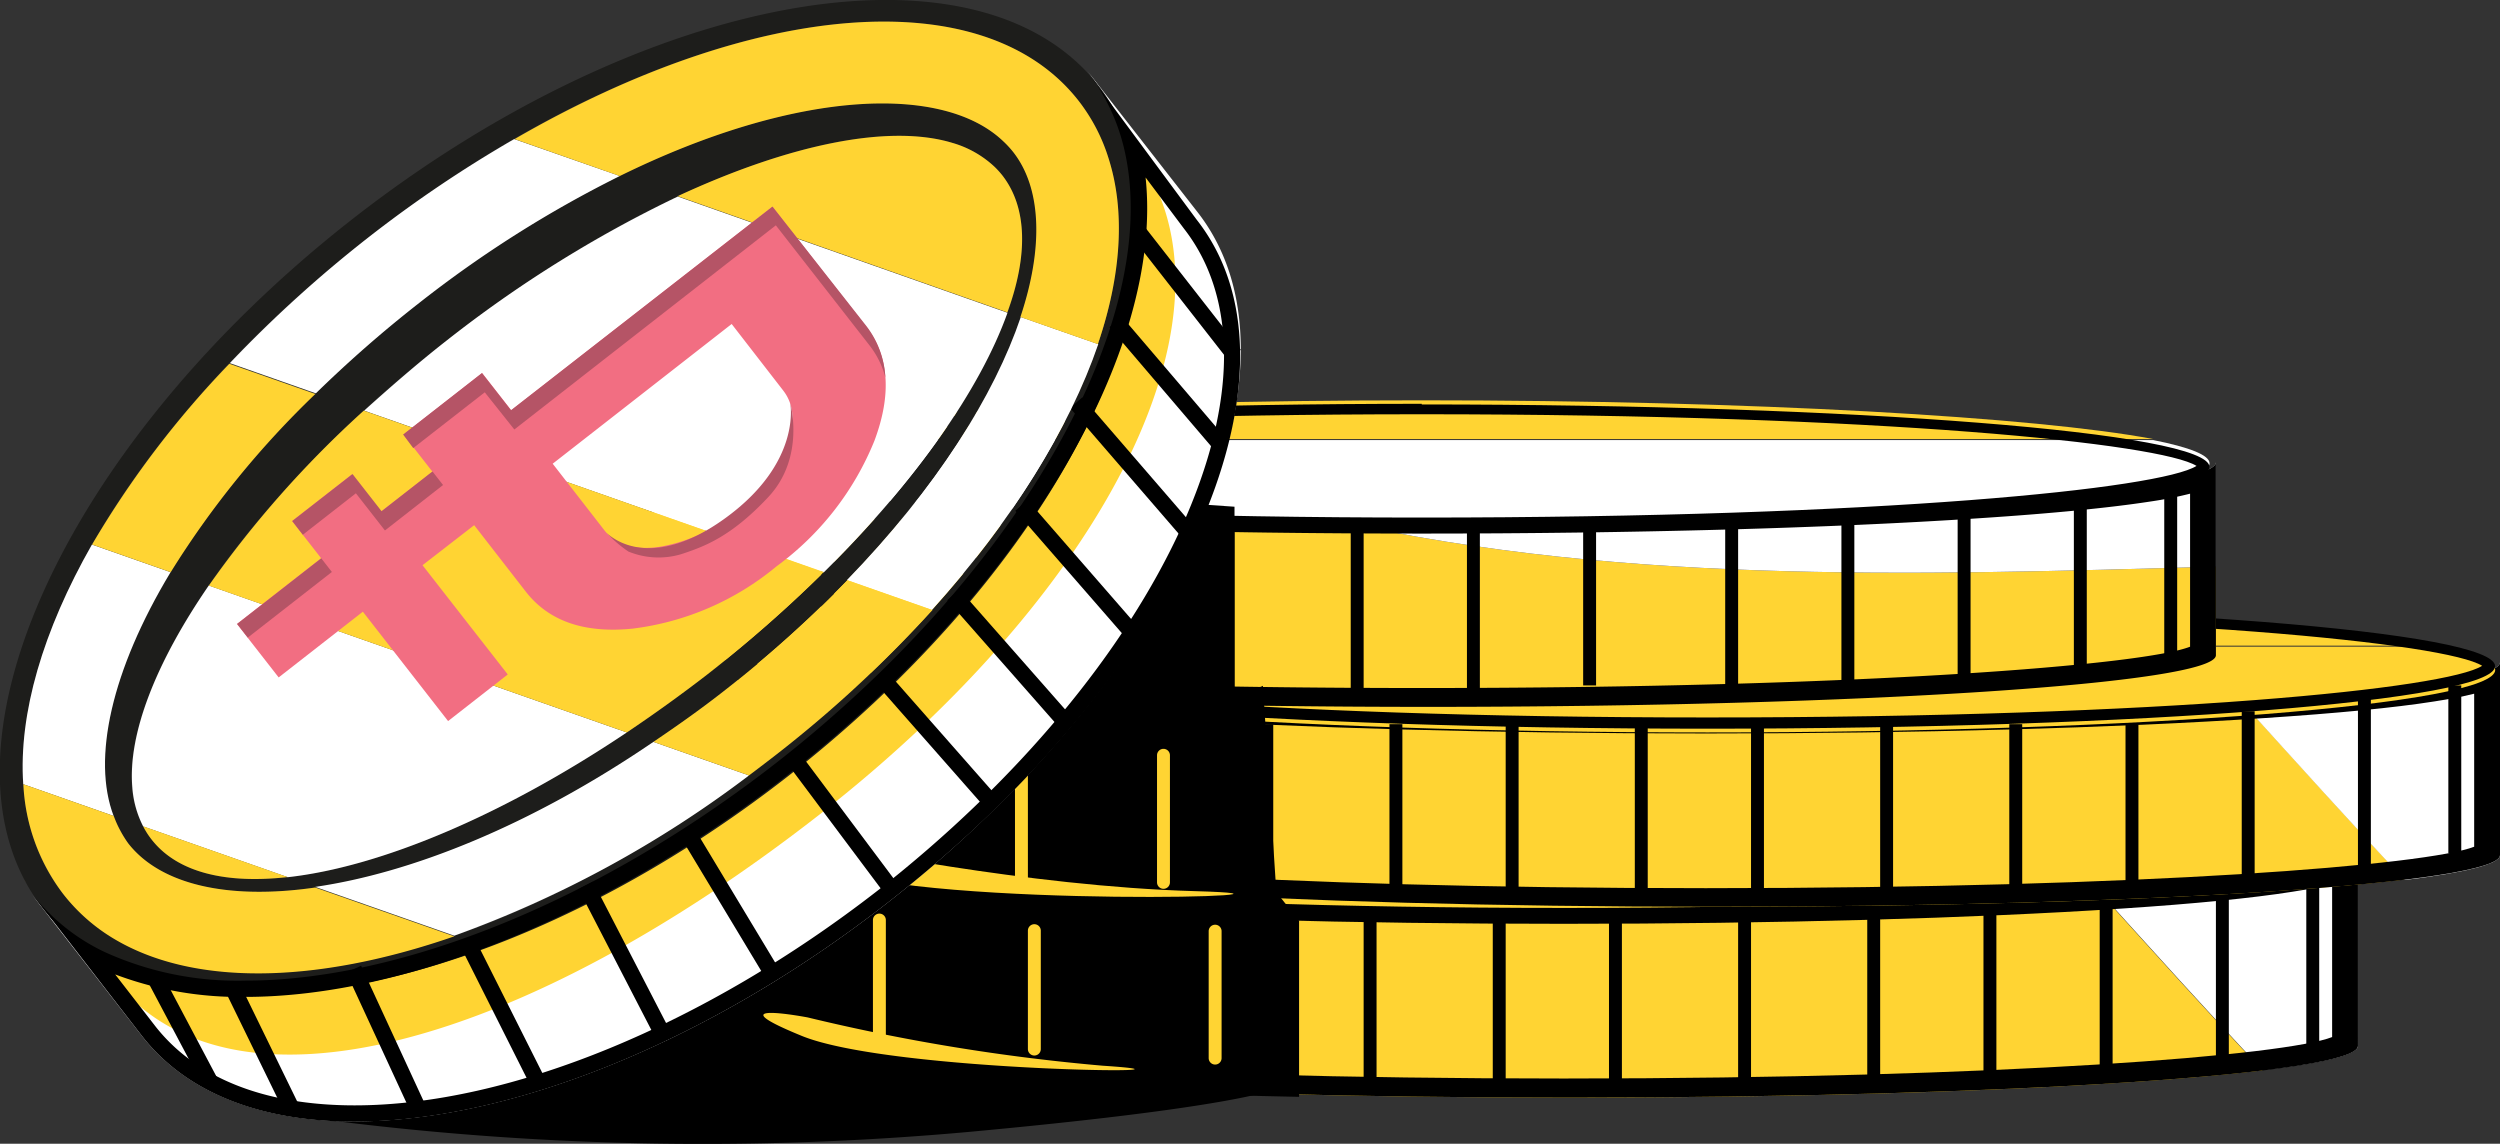 <svg xmlns="http://www.w3.org/2000/svg" viewBox="0 0 193.6 88.57"><rect x="0" y="0" width="193.6" height="88.57" fill="#333333" stroke="none"/><defs><style>.cls-1{fill:#ffd433;}.cls-2{fill:#fff;}.cls-3{fill:#1d1d1b;}.cls-4,.cls-5{fill:none;}.cls-4{stroke:#000;stroke-miterlimit:10;stroke-width:1.26px;}.cls-6{fill:#f26e82;}.cls-7{fill:#b55466;}</style></defs><title>Asset 1</title><g id="Layer_2" data-name="Layer 2"><g id="Layer_6" data-name="Layer 6"><path d="M26.33,86.86a229.44,229.44,0,0,0,48.76.79c26.56-2.46,25-4.05,25-4.05L55.46,68.87S9.74,82.13,26.33,86.86Z"/><path class="cls-1" d="M121.6,70.07c-3.19,0-6.32,0-9.37,0-29.24-.3-51.63-2-51.63-4V81c0,2.23,27.31,4,61,4,23.14,0,43.28-.85,53.61-2.11-4.31-4.57-8.49-9.22-12.69-13.86C151.7,69.67,137.35,70.07,121.6,70.07Z"/><path class="cls-2" d="M182.6,81V66c0,1.19-7.74,2.26-20.07,3,4.2,4.64,8.38,9.29,12.69,13.86C179.93,82.32,182.6,81.66,182.6,81Z"/><path d="M180.6,68.08V80.31c-3.55,1.4-25.15,3.21-59.5,3.21s-55.95-1.81-59.5-3.21V68.46c.85.22,1.88.41,3.09.6,3.11.49,7.56.93,13.2,1.3,11.55.76,26.89,1.18,43.21,1.18s31.67-.42,43.21-1.18c5.65-.37,10.09-.81,13.2-1.3,1.21-.19,2.24-.38,3.09-.6m2-2.43c0,2.23-27.31,4-61,4s-61-1.81-61-4V81c0,2.23,27.31,4,61,4s61-1.81,61-4V66Z"/><path class="cls-1" d="M121.16,61c-25.68,0-47.65,1.26-56.64,3H177.81C168.82,62.3,146.84,61,121.16,61Z"/><path class="cls-1" d="M177.81,64.08H64.52c-2.81.56-4.35,1.16-4.35,1.8,0,2.67,27.31,4.84,61,4.84s61-2.17,61-4.84C182.16,65.24,180.61,64.64,177.81,64.08Z"/><path d="M121.16,62.31c35.78,0,57.25,2.28,60,4-2.77,1.75-24.24,4-60,4s-57.24-2.28-60-4c2.77-1.75,24.24-4,60-4m0-.81c-33.68,0-61,2.16-61,4.84s27.31,4.83,61,4.83,61-2.16,61-4.83-27.31-4.84-61-4.84Z"/><rect x="65.6" y="68.08" width="1" height="13"/><rect x="74.6" y="69.08" width="1" height="14"/><rect x="85.6" y="70.08" width="1" height="13"/><rect x="96.6" y="71.08" width="1" height="13"/><rect x="105.6" y="71.08" width="1" height="13"/><rect x="115.6" y="71.08" width="1" height="13"/><rect x="124.6" y="71.08" width="1" height="13"/><rect x="134.6" y="71.08" width="1" height="13"/><rect x="144.6" y="71.08" width="1" height="13"/><rect x="153.6" y="70.08" width="1" height="13"/><rect x="162.6" y="70.08" width="1" height="13"/><rect x="171.6" y="69.08" width="1" height="13"/><rect x="178.6" y="68.08" width="1" height="13"/><path class="cls-1" d="M132.6,55.32c-3.19,0-6.32,0-9.37,0-29.24-.3-51.63-2-51.63-4V66.22c0,2.23,27.31,4,61,4,23.14,0,43.28-.85,53.61-2.11-4.31-4.57-8.49-9.22-12.69-13.86C162.7,54.93,148.35,55.32,132.6,55.32Z"/><path class="cls-2" d="M193.6,66.22V51.29c0,1.18-7.74,2.25-20.07,3,4.2,4.64,8.38,9.29,12.69,13.86C190.93,67.57,193.6,66.91,193.6,66.22Z"/><path d="M191.6,54.08V65.57c-3.55,1.4-25.15,3.21-59.5,3.21S76.15,67,72.6,65.57V53.72c.85.22,1.88.41,3.09.6,3.11.49,7.56.92,13.2,1.29,11.55.77,26.89,1.19,43.21,1.19s31.67-.42,43.21-1.19c5.65-.37,10.09-.8,13.2-1.29,1.21-.19,2.24-.38,3.09-.6m2-2.43c0,2.23-27.31,4-61,4s-61-1.8-61-4V66.22c0,2.23,27.31,4,61,4s61-1.8,61-4V51.29Z"/><path class="cls-1" d="M132.22,47c-25.68,0-47.65,1.26-56.64,3H188.87C179.88,48.3,157.9,47,132.22,47Z"/><path class="cls-1" d="M188.87,50.08H75.58c-2.81.56-4.35,1.16-4.35,1.8,0,2.67,27.31,4.84,61,4.84s61-2.17,61-4.84C193.22,51.24,191.67,50.64,188.87,50.08Z"/><path d="M132.22,47.56c35.78,0,57.25,2.28,60,4-2.76,1.75-24.23,4-60,4s-57.25-2.28-60-4c2.76-1.75,24.24-4,60-4m0-.81c-33.68,0-61,2.17-61,4.84s27.31,4.84,61,4.84,61-2.17,61-4.84-27.31-4.84-61-4.84Z"/><rect x="76.6" y="54.08" width="1" height="13"/><rect x="85.6" y="54.08" width="1" height="14"/><rect x="97.6" y="56.08" width="1" height="13"/><rect x="107.6" y="56.08" width="1" height="13"/><rect x="116.6" y="56.08" width="1" height="13"/><rect x="126.6" y="56.08" width="1" height="13"/><rect x="135.6" y="56.08" width="1" height="13"/><rect x="145.6" y="56.08" width="1" height="13"/><rect x="155.6" y="56.08" width="1" height="13"/><rect x="164.6" y="56.08" width="1" height="13"/><rect x="173.6" y="55.08" width="1" height="13"/><rect x="182.6" y="54.08" width="1" height="13"/><rect x="189.6" y="53.08" width="1" height="13"/><path class="cls-1" d="M101.23,39.79c-29.24-.3-51.63-2-51.63-4V50.74c0,2.22,27.31,4,61,4s61-1.81,61-4V43.88C147.91,44.55,124.05,45.33,101.23,39.79Z"/><path class="cls-2" d="M110.6,39.84c-3.18,0-6.31,0-9.37-.05,22.82,5.54,46.68,4.76,70.37,4.09V35.81C171.6,38,144.29,39.84,110.6,39.84Z"/><path d="M169.6,38.08v12c-3.55,1.4-25.15,3.2-59.5,3.2s-55.95-1.8-59.5-3.2V38.23a30.16,30.16,0,0,0,3.09.61c3.11.48,7.56.92,13.2,1.29,11.55.77,26.89,1.19,43.21,1.19s31.67-.42,43.21-1.19c5.65-.37,10.09-.81,13.2-1.29a30.16,30.16,0,0,0,3.09-.61m2-2.43c0,2.23-27.31,4-61,4s-61-1.81-61-4V50.74c0,2.22,27.31,4,61,4s61-1.81,61-4V35.8Z"/><path class="cls-1" d="M110.1,31c-25.68,0-47.65,1.26-56.64,3H166.75C157.76,32.3,135.79,31,110.1,31Z"/><path class="cls-2" d="M166.75,34.08H53.46c-2.81.56-4.35,1.16-4.35,1.8,0,2.67,27.31,4.84,61,4.84s61-2.17,61-4.84C171.1,35.24,169.56,34.64,166.75,34.08Z"/><path d="M110.1,32.08c35.78,0,57.25,2.28,60,4-2.77,1.75-24.24,4-60,4s-57.24-2.28-60-4c2.77-1.75,24.24-4,60-4m0-.81c-33.68,0-61,2.17-61,4.84S76.42,41,110.1,41s61-2.17,61-4.84-27.31-4.84-61-4.84Z"/><rect x="54.6" y="38.08" width="1" height="13"/><rect x="63.6" y="39.08" width="1" height="14"/><rect x="74.6" y="40.08" width="1" height="13"/><rect x="84.6" y="40.08" width="1" height="13"/><rect x="94.6" y="41.08" width="1" height="13"/><rect x="104.6" y="41.08" width="1" height="13"/><rect x="113.6" y="41.08" width="1" height="13"/><rect x="122.6" y="40.08" width="1" height="13"/><rect x="133.6" y="40.08" width="1" height="13"/><rect x="142.6" y="40.08" width="1" height="13"/><rect x="151.6" y="40.08" width="1" height="13"/><rect x="160.6" y="39.08" width="1" height="13"/><rect x="167.6" y="38.08" width="1" height="13"/><polygon points="88.41 38.75 95.6 39.24 95.6 54.09 97.8 53.11 98.84 69.09 100.6 71.31 100.6 84.94 73.91 84.35 61.67 82.79 57.57 81.56 58.87 67.64 88.41 38.75"/><path class="cls-1" d="M64.52,65.5s15,3.15,28,3.51S72.61,70.39,64,67.26,64.52,65.5,64.52,65.5Z"/><path class="cls-1" d="M62.55,78.79a153.54,153.54,0,0,0,22.86,3.74c10.66.7-16.37.53-23.32-2.31S62.55,78.79,62.55,78.79Z"/><rect class="cls-1" x="78.6" y="57.08" width="1" height="11"/><path class="cls-1" d="M80.1,81.74a.5.5,0,0,1-.5-.5V72.07a.5.5,0,0,1,1,0v9.17A.5.5,0,0,1,80.1,81.74Z"/><path class="cls-1" d="M94.1,82.44a.5.5,0,0,1-.5-.5V72.11a.5.5,0,1,1,1,0v9.83A.5.5,0,0,1,94.1,82.44Z"/><path class="cls-1" d="M90.1,68.83a.5.5,0,0,1-.5-.5V58.49a.5.5,0,0,1,1,0v9.84A.5.5,0,0,1,90.1,68.83Z"/><path class="cls-1" d="M68.1,81a.5.5,0,0,1-.5-.5V71.25a.5.5,0,0,1,1,0V80.5A.5.5,0,0,1,68.1,81Z"/><path class="cls-2" d="M60.21,59c19-14.82,29.61-34.13,26.95-47a15.68,15.68,0,0,0-2.94-6.49l8.52,10.92c9.3,11.92-1.45,35.86-24,53.47S20.33,92.15,11,80.23L2.51,69.32a15.55,15.55,0,0,0,5.58,4.42C19.91,79.45,41.22,73.84,60.21,59Z"/><path class="cls-1" d="M59.47,59.6c19-14.82,29.61-34.13,26.94-47a15.56,15.56,0,0,0-2.94-6.49l4.26,5.46C97,23.51,86,45.51,63.41,63.12S18,87.64,8.71,75.72L1.88,68.1a22.92,22.92,0,0,0,6.58,5.69C20.27,79.5,40.47,74.42,59.47,59.6Z"/><path class="cls-3" d="M32.46,23.46C12.79,38.81,4.91,56.48,9.31,64.31a8.61,8.61,0,0,0,.62,1h0c5.67,7.26,25.51,4.3,46-11.7S84.15,19,78.48,11.76h0a7.57,7.57,0,0,0-.77-.83C71.18,4.76,52.13,8.11,32.46,23.46Zm2.13,2.91C49.76,14.53,65.67,8.59,73.77,11.07A8,8,0,0,1,77,12.9a6.67,6.67,0,0,1,.62.68C83.2,20.72,73,38,54.76,52.22S17.3,72.15,11.73,65a6.3,6.3,0,0,1-.51-.76,7.63,7.63,0,0,1-1-3.24C9.52,52.58,19.21,38.37,34.59,26.37Z"/><path class="cls-3" d="M27.35,16.92C4.79,34.53-6,58.47,3.35,70.39a15.47,15.47,0,0,0,5.58,4.43c11.82,5.71,33.13.1,52.12-14.73S90.66,26,88,13.11a15.49,15.49,0,0,0-2.94-6.49C75.75-5.3,49.92-.69,27.35,16.92Zm1.16,1.48C50.57,1.19,74.73-3.46,83.53,7.81h0a14,14,0,0,1,2.31,4.43c3.86,12-6.5,31.19-25.95,46.37S19.35,79.19,8.61,72.52A14.13,14.13,0,0,1,4.87,69.2h0C-3.92,57.93,6.46,35.62,28.51,18.4Z"/><path d="M88.69,13.71l3,4c4.19,5.37,4.13,13.56-.17,23.06C87.08,50.54,78.72,60.54,68,68.94,54.59,79.37,39.46,85.6,27.46,85.6c-7,0-12.3-2.13-15.44-6.14l-3.1-4A27.3,27.3,0,0,0,19,77.2C31.48,77.2,47.2,70.77,61,60c18.09-14.11,29.17-32.8,27.71-46.3M84.22,5.55l.44.6-.44-.6Zm.44.6A15.73,15.73,0,0,1,87.16,12c2.66,12.85-8,32.16-26.95,47C46.12,70,30.77,75.94,19,75.94a24.86,24.86,0,0,1-10.86-2.2,15.55,15.55,0,0,1-5.58-4.42L11,80.23c3.49,4.48,9.32,6.63,16.43,6.63,11.82,0,27.18-5.93,41.27-16.92C91.29,52.33,102,28.88,92.66,17l-8-10.81Z"/><line class="cls-4" x1="87.99" y1="17.75" x2="95.59" y2="27.48"/><line class="cls-4" x1="86.4" y1="24.93" x2="94.62" y2="34.56"/><line class="cls-4" x1="83.34" y1="31.18" x2="92.23" y2="41.47"/><line class="cls-4" x1="79.1" y1="39.14" x2="87.52" y2="48.81"/><line class="cls-4" x1="73.83" y1="46.06" x2="82.33" y2="55.72"/><line class="cls-4" x1="68.4" y1="52.63" x2="76.69" y2="62.05"/><line class="cls-4" x1="61.38" y1="58.63" x2="69.08" y2="68.92"/><line class="cls-4" x1="53.23" y1="64.47" x2="59.77" y2="75.33"/><line class="cls-4" x1="45.36" y1="68.56" x2="51.33" y2="80.11"/><line class="cls-4" x1="36.13" y1="72.82" x2="41.8" y2="84.1"/><line class="cls-4" x1="27.39" y1="75.05" x2="32.36" y2="85.81"/><line class="cls-4" x1="18.07" y1="76.6" x2="22.54" y2="85.76"/><line class="cls-4" x1="12" y1="75.72" x2="16.3" y2="83.84"/><path class="cls-5" d="M10.25,61a7.86,7.86,0,0,0,.84,3L8.8,63.19c-1.68-4.42-.19-11.25,4.42-18.88l3,1C12.06,51.33,9.89,56.87,10.25,61Z"/><path class="cls-5" d="M63.79,44.3c7.09-7,12.11-14.17,14.23-20.11l1,.36c-2,6.06-6.53,13.23-13.47,20.38Z"/><path class="cls-5" d="M34.59,26.37C32.33,28.14,30.2,30,28.2,31.8l-3.78-1.33a96.39,96.39,0,0,1,8-7A89.51,89.51,0,0,1,48,13.63l4.52,1.59A95.68,95.68,0,0,0,34.59,26.37Z"/><path class="cls-5" d="M48.54,56.72l2.06.73C41,64,31.77,67.61,24.41,68.68l-2.13-.75C29.41,67.14,38.89,63.19,48.54,56.72Z"/><path class="cls-2" d="M32.46,23.46a96.39,96.39,0,0,0-8,7l-6.66-2.34A99.15,99.15,0,0,1,28.51,18.4a97.66,97.66,0,0,1,11.31-7.63L48,13.63A89.51,89.51,0,0,0,32.46,23.46Z"/><path class="cls-2" d="M8.8,63.19l-7-2.46c-.37-5.45,1.52-11.89,5.32-18.56l6.09,2.14C8.61,51.94,7.12,58.77,8.8,63.19Z"/><path class="cls-2" d="M50.6,57.45l7.4,2.6A85.88,85.88,0,0,1,35.18,72.46L24.41,68.68C31.77,67.61,41,64,50.6,57.45Z"/><path class="cls-2" d="M79.05,24.55l6,2.1C82.8,33.2,78.39,40.34,72.16,47.24l-6.58-2.31C72.52,37.78,77,30.61,79.05,24.55Z"/><path class="cls-2" d="M34.59,26.37a95.68,95.68,0,0,1,17.9-11.15l25.53,9c-2.12,5.94-7.14,13.1-14.23,20.11L28.2,31.8C30.2,30,32.33,28.14,34.59,26.37Z"/><path class="cls-2" d="M22.28,67.93,11.09,64a7.86,7.86,0,0,1-.84-3c-.36-4.14,1.81-9.68,5.92-15.66L48.54,56.72C38.89,63.19,29.41,67.14,22.28,67.93Z"/><path class="cls-1" d="M13.22,44.31,7.13,42.17a74.42,74.42,0,0,1,10.63-14l6.66,2.34A71,71,0,0,0,13.22,44.31Z"/><path class="cls-1" d="M56,53.56a92.78,92.78,0,0,0,9.63-8.63l6.58,2.31A95.78,95.78,0,0,1,59.89,58.61q-.95.73-1.89,1.44l-7.4-2.6C52.37,56.25,54.16,55,56,53.56Z"/><path class="cls-1" d="M48.54,56.72,16.17,45.35a81.66,81.66,0,0,1,12-13.55L63.79,44.3a101.58,101.58,0,0,1-9,7.92C52.7,53.83,50.61,55.33,48.54,56.72Z"/><path class="cls-1" d="M9.31,64.31a8.61,8.61,0,0,0,.62,1h0c2.48,3.18,7.69,4.4,14.48,3.42l10.77,3.78c-10.76,3.73-20.38,3.9-26.57.06A14.13,14.13,0,0,1,4.87,69.2h0a15.16,15.16,0,0,1-3.06-8.47l7,2.46A8.14,8.14,0,0,0,9.31,64.31Z"/><path class="cls-1" d="M11.73,65a6.3,6.3,0,0,1-.51-.76c-.05-.08-.09-.17-.13-.25l11.19,3.93C17.46,68.46,13.72,67.56,11.73,65Z"/><path class="cls-1" d="M83.53,7.81h0a14,14,0,0,1,2.31,4.43c1.32,4.12,1,9.07-.82,14.41l-6-2.1c1.81-5.42,1.63-10-.57-12.79h0a7.57,7.57,0,0,0-.77-.83C72.94,6.42,61.47,7,48,13.63l-8.15-2.86C58.31.08,76.22-1.55,83.53,7.81Z"/><path class="cls-1" d="M73.77,11.07A8,8,0,0,1,77,12.9a6.67,6.67,0,0,1,.62.68c1.94,2.49,2,6.21.39,10.61l-25.53-9C61.17,11.16,68.89,9.58,73.77,11.07Z"/><path class="cls-6" d="M40.72,45.82l-4-5.15-4,3.1,6.6,8.46-4.62,3.61-6.6-8.47-6.52,5.09-3.23-4.14,6.52-5.09-2.25-2.88,4.62-3.6,2.25,2.88,4-3.1-2.25-2.88,6.1-4.76,2.25,2.88L59.82,16l7.25,9.29q2.67,3.42.65,8.83a22.49,22.49,0,0,1-7.59,9.74A21.57,21.57,0,0,1,49,48.68Q43.39,49.25,40.72,45.82ZM56.66,25.09,42.8,35.91l4,5.15c.88,1.13,2.29,1.56,4.25,1.29a12.25,12.25,0,0,0,5.82-2.67,12.22,12.22,0,0,0,4-5q1.1-2.74-.22-4.44Z"/><polygon class="cls-7" points="29.81 41.08 34.31 37.56 33.49 36.51 29.55 39.59 27.3 36.71 22.63 40.35 23.45 41.41 27.56 38.2 29.81 41.08"/><rect class="cls-7" x="17.9" y="45.63" width="8.26" height="1.34" transform="translate(-23.82 23.36) rotate(-37.97)"/><path class="cls-7" d="M39.83,33.26,60.08,17.45l7.25,9.29a6.87,6.87,0,0,1,1.23,2.48,7.09,7.09,0,0,0-1.49-4L59.82,16,39.57,31.77l-2.25-2.88-6.1,4.76L32,34.7l5.54-4.32Z"/><path class="cls-7" d="M61.19,31.19s1.21,4.2-1.69,7.3-5,3.85-6.73,4.42a6.14,6.14,0,0,1-4.11-.2,9.56,9.56,0,0,1-1.73-1.5s3,3.37,9.12-1S61.19,31.19,61.19,31.19Z"/></g></g></svg>